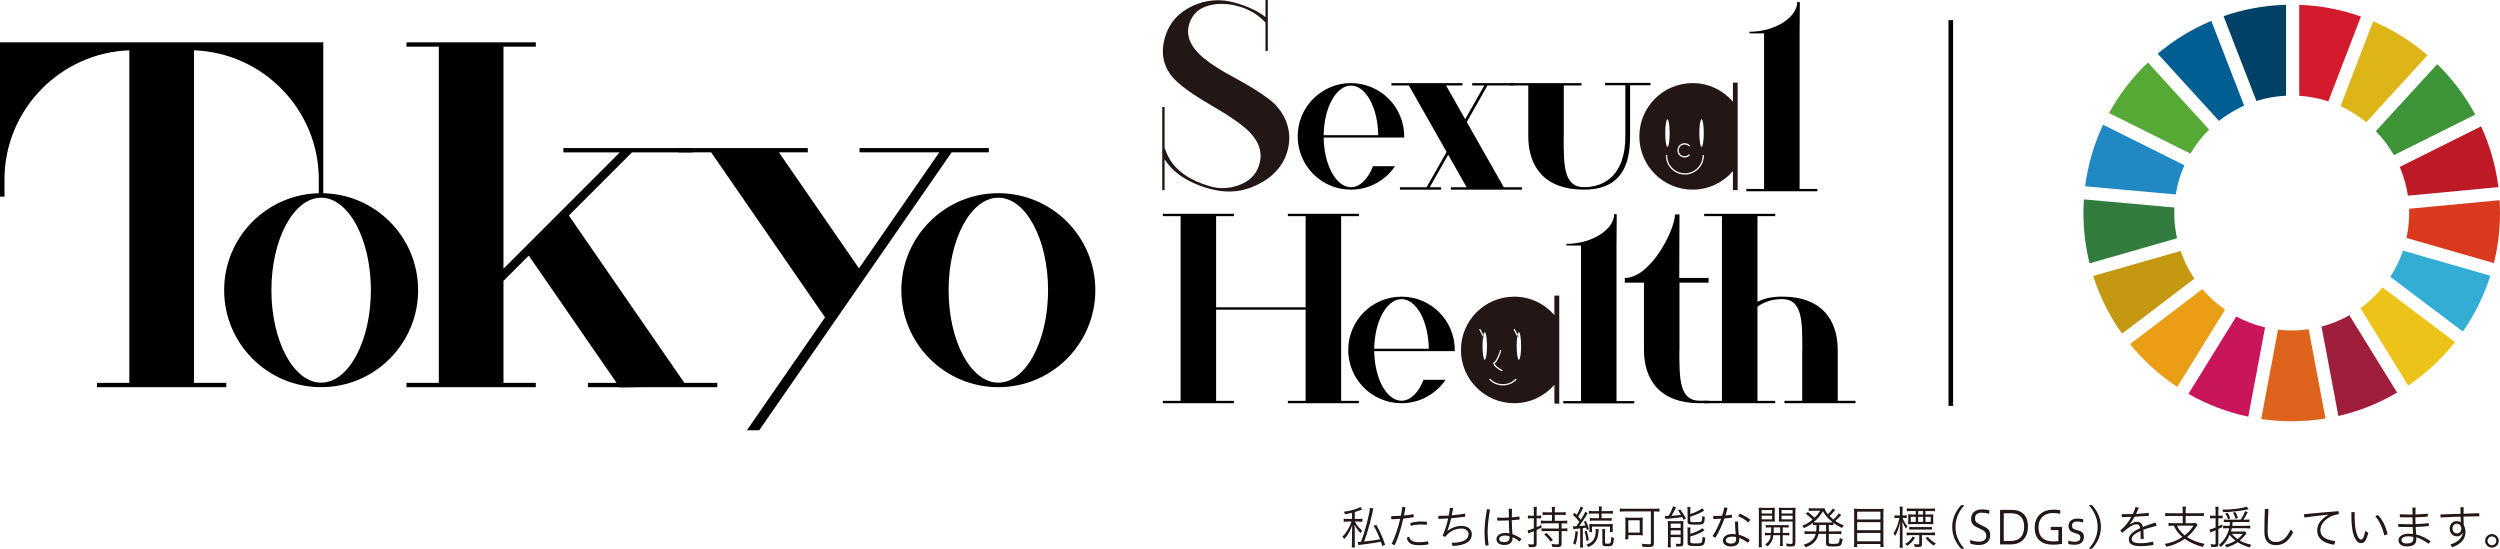 <?xml version="1.0" encoding="utf-8"?>
<!-- Generator: Adobe Illustrator 27.8.1, SVG Export Plug-In . SVG Version: 6.00 Build 0)  -->
<svg version="1.1" id="レイヤー_1" xmlns="http://www.w3.org/2000/svg" xmlns:xlink="http://www.w3.org/1999/xlink" x="0px"
	 y="0px" width="378.776px" height="83.142px" viewBox="0 0 378.776 83.142" style="enable-background:new 0 0 378.776 83.142;"
	 xml:space="preserve">
<style type="text/css">
	.st0{fill:#221714;}
	.st1{fill:none;stroke:#000000;stroke-width:0.701;stroke-miterlimit:10;}
	.st2{fill:#56A935;}
	.st3{fill:#DDB519;}
	.st4{fill:#BD1A26;}
	.st5{fill:#3D9538;}
	.st6{fill:#327C3D;}
	.st7{fill:#EDC219;}
	.st8{fill:#D93A1D;}
	.st9{fill:#E99E15;}
	.st10{fill:#2088C2;}
	.st11{fill:#9F1E3C;}
	.st12{fill:#34ADD4;}
	.st13{fill:#DE641D;}
	.st14{fill:#D41B2E;}
	.st15{fill:#C9155A;}
	.st16{fill:#004267;}
	.st17{fill:#C49911;}
	.st18{fill:#015E93;}
</style>
<g>
	<g>
		<path d="M278.435,60.725v-7.749h-0.001c-0.013-4.441-2.363-8.036-8.429-8.036c-1.562,0-2.779,0.292-3.731,0.784V32.75h2.691
			v-0.359h-2.691h-5.381h-2.691v0.359h2.691v27.982h-2.691v0.359h2.691h5.381h2.691v-0.359h-2.691V46.475
			c1.092-0.824,2.414-1.16,3.731-1.16c3.105,0,3.065,3.433,3.064,7.661h-0.015v7.749h-2.691v0.359h2.691h5.381h2.69v-0.359H278.435z
			"/>
		<path d="M244.917,60.761V37.199h0.002l0.034-4.726l-0.387-0.043c0,2.294-3.306,4.52-7.252,4.52h0.012v0.249h2.211v23.563h-2.691
			v0.359h2.691h5.381h2.691v-0.359H244.917z"/>
		<path d="M220.415,53.019c0-4.458-3.614-8.072-8.072-8.072c-4.458,0-8.072,3.614-8.072,8.072c0,4.458,3.614,8.072,8.072,8.072
			c2.781,0,5.228-1.41,6.678-3.552h-3.337c-0.752,1.922-1.968,3.177-3.341,3.177c-2.249,0-4.082-3.357-4.134-7.517h12.134v0h0.063
			C220.408,53.138,220.415,53.08,220.415,53.019z M212.344,45.322c2.249,0,4.082,3.357,4.134,7.518h-8.268
			C208.262,48.679,210.094,45.322,212.344,45.322z"/>
		<polygon points="197.815,32.391 195.124,32.391 195.124,32.75 197.815,32.75 197.815,46.562 184.254,46.562 184.254,32.75 
			186.944,32.75 186.944,32.391 184.254,32.391 178.873,32.391 176.182,32.391 176.182,32.75 178.873,32.75 178.873,60.732 
			176.182,60.732 176.182,61.091 178.873,61.091 184.254,61.091 186.944,61.091 186.944,60.732 184.254,60.732 184.254,46.921 
			197.815,46.921 197.815,60.732 195.124,60.732 195.124,61.091 197.815,61.091 203.196,61.091 205.886,61.091 205.886,60.732 
			203.196,60.732 203.196,32.75 205.886,32.75 205.886,32.391 203.196,32.391 		"/>
		<path d="M254.459,42.831h4.412v-0.718h-4.446l0.034-9.641l-0.682,0.026c0,2.294-3.659,9.614-7.605,9.614v0.718h2.906v10.224h0.001
			c0.013,4.441,2.363,8.036,8.429,8.036c0.025,0,1.338-0.003,1.363-0.003v-0.374c-0.024,0-1.339,0.003-1.363,0.003
			c-3.105,0-3.065-3.433-3.064-7.661h0.015V42.831z"/>
		<path class="st0" d="M236.227,44.875v-0.093h-0.721v2.953c-1.48-1.704-3.653-2.788-6.087-2.788c-4.458,0-8.072,3.614-8.072,8.072
			c0,4.458,3.614,8.072,8.072,8.072c2.434,0,4.607-1.084,6.087-2.788v2.824h0.021v0.036h0.718V44.875H236.227z M226.292,54.931
			c0.369-0.101,0.953-1.607,0.953-1.8c0-0.054,0.045-0.099,0.099-0.099c0.054,0,0.099,0.045,0.099,0.099
			c0,0.172-0.52,1.649-1.003,1.947c0.213,0.51,1.135,0.96,1.144,0.964c0.049,0.023,0.07,0.083,0.046,0.132
			c-0.017,0.035-0.053,0.056-0.089,0.056c-0.014,0-0.029-0.003-0.043-0.01c-0.045-0.022-1.109-0.541-1.276-1.169
			C226.208,54.999,226.239,54.946,226.292,54.931z M224.956,54.513c-0.185,0-0.335-0.936-0.335-2.092
			c0-0.549,0.035-1.045,0.09-1.418c-0.022-0.008-0.047-0.013-0.059-0.036l-0.514-0.986c-0.025-0.048-0.006-0.108,0.042-0.134
			c0.049-0.025,0.108-0.006,0.133,0.042l0.444,0.853c0.056-0.256,0.124-0.413,0.198-0.413c0.185,0,0.335,0.936,0.335,2.091
			C225.292,53.577,225.142,54.513,224.956,54.513z M229.742,57.557c-0.562,0.562-1.3,0.842-2.037,0.842
			c-0.738,0-1.476-0.281-2.037-0.842c-0.038-0.038-0.038-0.101,0-0.14c0.038-0.038,0.101-0.038,0.14,0
			c1.046,1.046,2.749,1.047,3.795,0c0.038-0.038,0.101-0.038,0.14,0C229.78,57.455,229.78,57.518,229.742,57.557z M230.126,54.513
			c-0.185,0-0.335-0.936-0.335-2.092c0-0.559,0.036-1.065,0.093-1.44c-0.007-0.007-0.018-0.005-0.023-0.014l-0.513-0.986
			c-0.025-0.049-0.006-0.108,0.042-0.134c0.049-0.025,0.108-0.006,0.133,0.042l0.415,0.798c0.054-0.226,0.118-0.358,0.188-0.358
			c0.185,0,0.335,0.936,0.335,2.091C230.461,53.577,230.311,54.513,230.126,54.513z"/>
		<path class="st0" d="M224.785,51.01c0.048-0.025,0.067-0.085,0.042-0.133l-0.069-0.133c-0.017,0.078-0.033,0.165-0.047,0.261
			c0.011,0.004,0.017,0.017,0.028,0.017C224.755,51.021,224.771,51.017,224.785,51.01z"/>
		<path class="st0" d="M229.994,51.01c0.048-0.025,0.067-0.085,0.042-0.133l-0.098-0.188c-0.02,0.084-0.038,0.185-0.055,0.294
			c0.019,0.019,0.038,0.039,0.065,0.039C229.964,51.021,229.979,51.017,229.994,51.01z"/>
	</g>
	<g>
		<path d="M48.656,57.978c-4.155,0-7.535-6.285-7.535-14.012s3.38-14.013,7.535-14.013s7.535,6.286,7.535,14.013
			S52.811,57.978,48.656,57.978z M48.656,29.271c-8.116,0-14.695,6.579-14.695,14.695s6.579,14.695,14.695,14.695
			c8.116,0,14.695-6.579,14.695-14.695S56.772,29.271,48.656,29.271z"/>
		<path d="M151.258,57.978c-4.155,0-7.535-6.285-7.535-14.012s3.38-14.013,7.535-14.013c4.155,0,7.535,6.286,7.535,14.013
			S155.413,57.978,151.258,57.978z M151.258,29.271c-8.116,0-14.695,6.579-14.695,14.695s6.579,14.695,14.695,14.695
			c8.116,0,14.695-6.579,14.695-14.695S159.374,29.271,151.258,29.271z"/>
		<path d="M29.389,6.413L29.389,6.413l-9.797,0v0H0v23.381h0.68v-2.612c0-10.547,8.451-19.194,18.913-19.558v50.385h-4.898v0.653
			h4.898h9.797h4.898v-0.653h-4.898V7.623c10.462,0.365,18.913,9.012,18.913,19.558v2.612h0.68V6.413H29.389z"/>
		<polygon points="108.676,58.008 103.687,58.008 86.188,32.654 95.754,23.087 104.953,23.087 104.953,22.434 85.36,22.434 
			85.36,23.087 93.906,23.087 76.282,40.711 76.282,7.066 81.18,7.066 81.18,6.413 76.282,6.413 66.486,6.413 61.588,6.413 
			61.588,7.066 66.486,7.066 66.486,58.008 61.588,58.008 61.588,58.661 66.486,58.661 76.282,58.661 81.18,58.661 81.18,58.008 
			76.282,58.008 76.282,42.559 80.113,38.728 93.42,58.008 89.083,58.008 89.083,58.661 93.871,58.661 93.907,58.713 97.802,58.661 
			108.676,58.661 		"/>
		<polygon points="149.821,22.429 130.228,22.429 130.228,23.082 142.313,23.082 130.145,40.658 118.014,23.082 122.391,23.082 
			122.391,22.429 102.798,22.429 102.798,23.082 107.748,23.082 125.004,48.084 113.159,65.192 115.03,65.192 144.184,23.082 
			149.821,23.082 		"/>
	</g>
	<g>
		<polygon points="227.843,28.376 222.23,18.482 225.368,12.95 229.291,12.95 229.291,12.592 223.049,12.592 223.049,12.95 
			224.89,12.95 221.99,18.06 219.091,12.95 221.578,12.95 221.578,12.592 210.816,12.592 210.816,12.95 213.461,12.95 
			219.175,23.022 216.138,28.376 212.107,28.376 212.107,28.735 218.349,28.735 218.349,28.376 216.616,28.376 219.415,23.443 
			222.213,28.376 219.82,28.376 219.82,28.735 230.582,28.735 230.582,28.376 		"/>
		<path class="st0" d="M193.485,16.132c-0.915-1.06-3.093-2.531-6.534-4.412c-2.669-1.42-4.527-2.71-5.575-3.868
			c-1.246-1.363-1.643-2.774-1.19-4.235c0.47-1.514,1.533-2.459,3.192-2.834c1.345-0.318,2.801-0.251,4.366,0.202
			c1.567,0.453,2.893,1.268,3.987,2.428v4.298h0.358V0h-0.358v2.593c-0.005-0.004-0.013-0.012-0.018-0.016
			c-1.078-0.873-2.582-1.589-4.513-2.147c-2.263-0.655-4.443-0.494-6.538,0.481c-2.095,0.976-3.466,2.509-4.114,4.598
			c-0.724,2.334-0.375,4.372,1.049,6.114c0.979,1.167,2.918,2.591,5.817,4.269c2.899,1.679,4.869,3.052,5.913,4.12
			c1.513,1.558,1.993,3.23,1.439,5.015c-0.453,1.461-1.508,2.482-3.165,3.063c-1.434,0.499-2.859,0.543-4.273,0.134
			c-3.041-0.88-5.119-2.323-6.235-4.328c-0.254-0.455-0.459-0.959-0.644-1.485v-6.198h-0.358v12.592h0.358v-4.668
			c0.57,0.882,1.267,1.642,2.106,2.264c1.24,0.92,2.748,1.637,4.524,2.151c2.318,0.671,4.483,0.619,6.494-0.155
			c2.379-0.903,4.591-2.617,5.422-5.295C195.877,20.263,194.968,17.889,193.485,16.132z"/>
		<path d="M204.682,12.592c-4.458,0-8.071,3.614-8.071,8.071c0,4.458,3.614,8.072,8.071,8.072c2.781,0,5.228-1.41,6.678-3.551
			h-3.337c-0.752,1.921-1.968,3.176-3.341,3.176c-2.249,0-4.082-3.356-4.134-7.517h8.268h3.866h0.063
			c0.001-0.06,0.009-0.119,0.009-0.179C212.753,16.205,209.139,12.592,204.682,12.592z M204.682,12.966
			c2.249,0,4.082,3.357,4.134,7.517h-8.268C200.6,16.323,202.432,12.966,204.682,12.966z"/>
		<path d="M250.061,12.914v-0.359h-6.888v0.359h3.085v7.749c0,5.847-3.164,7.696-6.278,7.696c-3.105,0-3.065-3.433-3.064-7.661
			h0.015V12.95h2.69v-0.359h-2.69h-5.381h-2.69v0.359h2.69v7.749h0.001c0.013,4.441,2.363,8.036,8.429,8.036
			c5.946,0,6.949-4.181,6.991-7.821h0.004v-0.249c0-0.001,0-0.002,0-0.002h0v-7.749H250.061z"/>
	</g>
	<path d="M272.658,28.623V5.062h0.001l0.034-4.726l-0.387-0.043c0,2.294-3.306,4.52-7.252,4.52h0.012v0.249h2.211v23.562h-2.69
		v0.359h2.69h5.381h2.69v-0.359H272.658z"/>
	<path class="st0" d="M262.555,12.52v2.883c-1.48-1.717-3.663-2.811-6.108-2.811c-4.458,0-8.071,3.614-8.071,8.071
		c0,4.458,3.614,8.072,8.071,8.072c2.445,0,4.628-1.094,6.108-2.811v2.883h0.718V12.52H262.555z M257.805,18.084
		c0.185,0,0.335,0.936,0.335,2.091s-0.15,2.091-0.335,2.091c-0.185,0-0.335-0.936-0.335-2.091S257.619,18.084,257.805,18.084z
		 M254.466,22.012c0.205-0.205,0.477-0.318,0.768-0.318c0.29,0,0.562,0.113,0.767,0.318c0.038,0.038,0.038,0.101,0,0.14
		s-0.101,0.038-0.14,0c-0.335-0.336-0.92-0.334-1.255,0c-0.346,0.346-0.346,0.91,0,1.256c0.335,0.334,0.92,0.336,1.255,0
		c0.038-0.038,0.101-0.038,0.14,0c0.038,0.038,0.038,0.101,0,0.14c-0.205,0.205-0.477,0.318-0.767,0.318
		c-0.29,0-0.562-0.113-0.768-0.318C254.042,23.124,254.042,22.435,254.466,22.012z M252.635,18.084c0.185,0,0.335,0.936,0.335,2.091
		s-0.15,2.091-0.335,2.091c-0.185,0-0.335-0.936-0.335-2.091S252.45,18.084,252.635,18.084z M255.279,26.449
		c-1.588,0-2.881-1.293-2.881-2.881c0-0.054,0.045-0.099,0.099-0.099c0.054,0,0.099,0.044,0.099,0.099
		c0,1.479,1.204,2.683,2.683,2.683s2.683-1.204,2.683-2.683c0-0.054,0.045-0.099,0.099-0.099c0.054,0,0.099,0.044,0.099,0.099
		C258.16,25.157,256.867,26.449,255.279,26.449z"/>
</g>
<line class="st1" x1="295.566" y1="61.498" x2="295.566" y2="3.052"/>
<g>
	<path class="st2" d="M331.875,23.272c0.785-1.334,1.737-2.556,2.829-3.639l-9.275-10.17c-2.333,2.229-4.324,4.815-5.889,7.664
		L331.875,23.272z"/>
	<path class="st3" d="M354.612,16.087c1.405,0.643,2.711,1.464,3.889,2.437l9.302-10.155c-2.45-2.113-5.228-3.856-8.243-5.143
		L354.612,16.087z"/>
	<path class="st4" d="M375.914,19.145l-12.327,6.146c0.588,1.373,1.007,2.833,1.234,4.355l13.714-1.295
		C378.129,25.105,377.231,22.009,375.914,19.145"/>
	<path class="st5" d="M362.701,23.509l12.326-6.145c-1.527-2.837-3.474-5.415-5.76-7.648l-9.302,10.154
		C361.025,20.958,361.947,22.18,362.701,23.509"/>
	<path class="st6" d="M329.425,32.269c0-0.277,0.009-0.556,0.021-0.83l-13.717-1.228c-0.043,0.679-0.069,1.365-0.069,2.058
		c0,2.631,0.327,5.186,0.933,7.63l13.249-3.801C329.57,34.865,329.425,33.584,329.425,32.269"/>
	<path class="st7" d="M360.975,43.543c-0.975,1.186-2.1,2.245-3.346,3.147l7.243,11.726c2.688-1.821,5.08-4.045,7.093-6.587
		L360.975,43.543z"/>
	<path class="st8" d="M365.012,32.269c0,1.298-0.139,2.565-0.407,3.784l13.246,3.806c0.604-2.433,0.926-4.975,0.926-7.59
		c0-0.65-0.021-1.295-0.062-1.937l-13.715,1.295C365.007,31.843,365.012,32.055,365.012,32.269"/>
	<path class="st9" d="M333.684,43.805l-10.963,8.333c2.039,2.511,4.454,4.699,7.16,6.486l7.241-11.714
		C335.845,46.029,334.689,44.983,333.684,43.805"/>
	<path class="st10" d="M329.647,29.46c0.246-1.549,0.695-3.031,1.314-4.418l-12.323-6.14c-1.362,2.898-2.295,6.034-2.72,9.327
		L329.647,29.46z"/>
	<path class="st11" d="M363.187,59.477l-7.232-11.711c-1.314,0.742-2.729,1.324-4.22,1.716l2.552,13.546
		C357.463,62.298,360.457,61.087,363.187,59.477"/>
	<path class="st12" d="M364.077,37.972c-0.48,1.409-1.128,2.738-1.926,3.964l10.999,8.296c1.786-2.568,3.197-5.412,4.162-8.457
		L364.077,37.972z"/>
	<path class="st13" d="M349.785,49.876c-0.837,0.121-1.694,0.187-2.567,0.187c-0.7,0-1.391-0.044-2.071-0.122l-2.551,13.546
		c1.51,0.221,3.053,0.338,4.622,0.338c1.742,0,3.451-0.143,5.116-0.415L349.785,49.876z"/>
	<path class="st14" d="M348.356,14.511c1.529,0.099,3.005,0.389,4.403,0.85l4.947-12.858c-2.943-1.039-6.083-1.655-9.35-1.769
		V14.511z"/>
	<path class="st15" d="M343.186,49.602c-1.542-0.36-3.007-0.92-4.367-1.652l-7.246,11.719c2.787,1.595,5.835,2.776,9.065,3.465
		L343.186,49.602z"/>
	<path class="st16" d="M341.871,15.298c1.429-0.452,2.935-0.727,4.495-0.799V0.724c-3.312,0.087-6.493,0.691-9.476,1.726
		L341.871,15.298z"/>
	<path class="st17" d="M332.477,42.222c-0.874-1.291-1.587-2.705-2.098-4.208l-13.238,3.8c1.002,3.157,2.488,6.099,4.373,8.741
		L332.477,42.222z"/>
	<path class="st18" d="M336.194,18.313c1.164-0.921,2.444-1.698,3.816-2.309l-4.978-12.842c-2.965,1.245-5.697,2.93-8.119,4.973
		L336.194,18.313z"/>
</g>
<g>
	<path class="st0" d="M204.852,77.694c-0.292,0.069-0.55,0.132-1.058,0.229c-0.049-0.146-0.098-0.243-0.195-0.39
		c0.939-0.104,2.108-0.438,2.498-0.717l0.3,0.362c-0.056,0.021-0.077,0.027-0.153,0.062l-0.271,0.104
		c-0.181,0.069-0.41,0.146-0.71,0.236v1.044h0.529c0.312,0,0.487-0.014,0.633-0.042v0.474c-0.153-0.021-0.376-0.035-0.64-0.035
		h-0.508c0.215,0.473,0.626,0.98,1.105,1.378c-0.118,0.139-0.174,0.229-0.243,0.382c-0.361-0.368-0.717-0.869-0.904-1.294
		c0.007,0.327,0.021,0.71,0.027,1.142v1.481c0,0.487,0.007,0.647,0.035,0.835h-0.501c0.035-0.236,0.042-0.452,0.049-0.835v-1.405
		c0-0.396,0.014-0.869,0.027-1.134c-0.271,0.842-0.661,1.523-1.218,2.115c-0.062-0.133-0.152-0.258-0.271-0.376
		c0.542-0.48,1.134-1.461,1.384-2.289h-0.542c-0.278,0-0.48,0.014-0.641,0.035v-0.474c0.16,0.028,0.32,0.042,0.647,0.042h0.619
		V77.694z M208.088,77.047c-0.027,0.077-0.035,0.111-0.062,0.216c-0.007,0.028-0.021,0.077-0.028,0.111
		c-0.048,0.223-0.097,0.452-0.152,0.683c-0.32,1.433-0.801,3.047-1.176,3.993c0.751-0.076,1.829-0.229,2.421-0.341
		c-0.216-0.612-0.626-1.482-0.967-2.039l0.39-0.166c0.557,0.967,0.974,1.92,1.343,3.033l-0.438,0.188
		c-0.091-0.326-0.125-0.438-0.202-0.653c-0.8,0.159-1.92,0.334-3.082,0.466c-0.174,0.021-0.251,0.035-0.327,0.056l-0.111-0.494
		c0.062,0.007,0.091,0.007,0.146,0.007c0.097,0,0.229-0.007,0.361-0.014c0.585-1.447,1.336-4.328,1.343-5.148L208.088,77.047z"/>
	<path class="st0" d="M212.464,76.803c0.028,0,0.049,0,0.077,0c0.132,0,0.257,0.014,0.396,0.062
		c-0.056,0.411-0.126,0.835-0.223,1.238c0.508-0.034,1.002-0.111,1.433-0.201c0.028,0.083,0.049,0.208,0.049,0.327
		c0,0.041,0,0.083-0.007,0.125c-0.466,0.083-1.022,0.153-1.572,0.209c-0.348,1.572-0.835,3.013-1.294,4.021
		c-0.167-0.042-0.327-0.091-0.474-0.181c0.48-0.961,0.96-2.331,1.302-3.8c-0.48,0.042-0.946,0.062-1.329,0.077
		c-0.028-0.084-0.042-0.188-0.042-0.285c0-0.07,0.007-0.14,0.021-0.195c0.425,0,0.939-0.021,1.447-0.062
		C212.339,77.701,212.401,77.249,212.464,76.803z M216.429,82.439c0,0.014,0,0.028,0,0.042c-0.466,0.091-0.925,0.125-1.439,0.125
		c-1.232,0-1.747-0.403-1.837-1.147c0.104-0.062,0.243-0.111,0.368-0.119c0.118,0.522,0.508,0.814,1.503,0.814
		c0.403,0,0.842-0.042,1.315-0.139C216.402,82.127,216.429,82.301,216.429,82.439z M215.198,79.009c0.396,0,0.779,0.021,0.981,0.041
		c0.014,0.056,0.021,0.119,0.021,0.188c0,0.097-0.014,0.201-0.034,0.285c-0.237-0.035-0.563-0.056-0.988-0.056
		s-1.022,0.083-1.427,0.201c-0.034-0.097-0.062-0.236-0.062-0.361c0-0.027,0-0.049,0-0.069
		C214.169,79.099,214.739,79.009,215.198,79.009z"/>
	<path class="st0" d="M219.923,82.238c1.97,0,2.574-0.605,2.574-1.315c0-0.39-0.319-0.842-1.064-0.842
		c-0.884,0-1.726,0.32-2.47,1.259c-0.146-0.014-0.285-0.083-0.383-0.181c0.383-0.884,0.647-1.719,0.842-2.609
		c-0.494,0.035-0.995,0.056-1.489,0.063c-0.007-0.07-0.014-0.153-0.014-0.237c0-0.083,0.007-0.16,0.014-0.223
		c0.091,0,0.182,0,0.271,0c0.432,0,0.863-0.014,1.309-0.034c0.069-0.383,0.118-0.787,0.16-1.184c0.034,0,0.069,0,0.111,0
		c0.125,0,0.243,0.015,0.375,0.042c-0.056,0.39-0.132,0.759-0.201,1.1c0.661-0.056,1.322-0.14,2.004-0.258
		c0.027,0.098,0.042,0.202,0.042,0.313c0,0.049-0.008,0.098-0.015,0.146c-0.717,0.104-1.419,0.181-2.122,0.236
		c-0.174,0.73-0.354,1.37-0.563,1.893l0.028,0.014c0.604-0.48,1.412-0.744,2.101-0.744c0.995,0,1.565,0.584,1.565,1.252
		c0,0.933-0.702,1.705-2.908,1.788L219.923,82.238z"/>
	<path class="st0" d="M225.371,77.151c0.132,0,0.257,0.021,0.382,0.069c-0.25,1.434-0.361,2.513-0.361,3.396
		c0,0.646,0.049,1.308,0.153,1.982c-0.098,0.042-0.229,0.062-0.355,0.062c-0.041,0-0.083,0-0.125-0.007
		c-0.111-0.675-0.146-1.363-0.146-2.038c0-0.947,0.111-2.019,0.376-3.466C225.322,77.151,225.343,77.151,225.371,77.151z
		 M228.606,78.843c-0.411,0.027-0.814,0.041-1.225,0.041c-0.174,0-0.355,0-0.536-0.007c-0.007-0.076-0.014-0.167-0.014-0.25
		c0-0.07,0-0.146,0.007-0.209c0.271,0.021,0.536,0.027,0.807,0.027c0.32,0,0.641-0.014,0.968-0.027c0-0.452-0.007-0.877-0.021-1.329
		c0.07-0.007,0.153-0.014,0.244-0.014c0.083,0,0.174,0.007,0.243,0.014c-0.014,0.432-0.021,0.863-0.021,1.294
		c0.376-0.027,0.758-0.069,1.141-0.132c0.021,0.083,0.035,0.202,0.035,0.327c0,0.042,0,0.09-0.007,0.132
		c-0.39,0.042-0.786,0.084-1.169,0.111c0,0.056,0,0.111,0,0.174c0,0.605,0.034,1.155,0.09,1.935
		c0.438,0.153,0.905,0.396,1.371,0.703c-0.069,0.152-0.16,0.285-0.306,0.417c-0.369-0.312-0.724-0.521-1.037-0.653
		c0.014,0.793-0.432,1.168-1.253,1.168c-0.813,0-1.196-0.348-1.196-0.891c0-0.452,0.452-0.925,1.301-0.925
		c0.223,0,0.418,0.007,0.661,0.056C228.64,80.226,228.606,79.517,228.606,78.843z M228.028,81.145c-0.64,0-0.884,0.265-0.884,0.536
		c0,0.285,0.216,0.459,0.752,0.459c0.543,0,0.821-0.236,0.821-0.675c0-0.049,0-0.126-0.021-0.229
		C228.46,81.166,228.258,81.145,228.028,81.145z"/>
	<path class="st0" d="M231.994,78.522c-0.174,0-0.39,0.014-0.501,0.027v-0.452c0.146,0.028,0.32,0.042,0.515,0.042h0.383v-0.654
		c0-0.306-0.014-0.487-0.049-0.688h0.516c-0.028,0.167-0.042,0.424-0.042,0.682v0.661h0.216c0.229,0,0.341-0.007,0.473-0.028v0.438
		c-0.118-0.021-0.285-0.027-0.466-0.027h-0.223v1.35c0.376-0.16,0.452-0.202,0.737-0.348v0.417
		c-0.285,0.146-0.417,0.202-0.737,0.349v2.115c0,0.39-0.153,0.486-0.752,0.486c-0.097,0-0.194-0.007-0.438-0.014
		c-0.007-0.153-0.034-0.278-0.09-0.432c0.271,0.035,0.438,0.049,0.605,0.049c0.194,0,0.25-0.042,0.25-0.194v-1.823
		c-0.09,0.035-0.368,0.153-0.563,0.223c-0.091,0.042-0.167,0.076-0.258,0.118l-0.125-0.459c0.229-0.035,0.48-0.118,0.946-0.307
		v-1.53H231.994z M234.367,78.008c-0.271,0-0.48,0.014-0.641,0.034v-0.459c0.133,0.028,0.376,0.042,0.641,0.042h0.772v-0.271
		c0-0.229-0.015-0.39-0.042-0.55h0.508c-0.028,0.16-0.042,0.32-0.042,0.55v0.271h1.009c0.265,0,0.508-0.014,0.647-0.042v0.459
		c-0.174-0.021-0.369-0.034-0.647-0.034h-1.009v0.897h1.197c0.299,0,0.557-0.015,0.695-0.042v0.466
		c-0.139-0.027-0.41-0.041-0.695-0.041h-0.16v0.786h0.201c0.286,0,0.501-0.014,0.668-0.042v0.466
		c-0.167-0.027-0.354-0.041-0.668-0.041H236.6v1.934c0,0.376-0.174,0.501-0.703,0.501c-0.201,0-0.417-0.014-0.702-0.034
		c-0.021-0.16-0.063-0.334-0.119-0.459c0.3,0.055,0.536,0.083,0.794,0.083c0.236,0,0.306-0.042,0.306-0.194v-1.83h-1.935
		c-0.312,0-0.486,0.014-0.688,0.041v-0.466c0.167,0.028,0.39,0.042,0.696,0.042h1.927v-0.786h-2.024
		c-0.278,0-0.563,0.014-0.696,0.034v-0.459c0.14,0.027,0.396,0.042,0.696,0.042h0.988v-0.897H234.367z M234.311,80.749
		c0.383,0.354,0.598,0.584,0.967,1.044l-0.354,0.278c-0.32-0.467-0.578-0.752-0.961-1.086L234.311,80.749z"/>
	<path class="st0" d="M238.311,79.726c0.104,0.014,0.16,0.021,0.229,0.021c0.035,0,0.216-0.007,0.285-0.007
		c0.237-0.327,0.251-0.348,0.467-0.661c-0.258-0.348-0.599-0.73-0.975-1.079l0.229-0.319c0.182,0.181,0.229,0.236,0.327,0.334
		c0.285-0.46,0.536-0.988,0.599-1.28l0.417,0.188c-0.034,0.049-0.069,0.111-0.125,0.223c-0.236,0.474-0.41,0.772-0.646,1.127
		c0.201,0.23,0.243,0.271,0.396,0.467c0.424-0.668,0.598-0.988,0.653-1.211l0.39,0.229c-0.041,0.056-0.062,0.091-0.076,0.104
		c-0.014,0.021-0.118,0.202-0.271,0.452c-0.306,0.501-0.717,1.1-0.953,1.398c0.543-0.042,0.744-0.062,0.96-0.097
		c-0.076-0.209-0.118-0.313-0.243-0.557l0.292-0.133c0.202,0.396,0.348,0.766,0.474,1.231l-0.32,0.146
		c-0.042-0.181-0.056-0.223-0.091-0.354c-0.16,0.027-0.334,0.048-0.515,0.069v2.269c0,0.299,0.014,0.5,0.042,0.675h-0.48
		c0.028-0.167,0.042-0.404,0.042-0.675v-2.22c-0.265,0.027-0.452,0.041-0.592,0.056c-0.264,0.021-0.341,0.027-0.445,0.049
		L238.311,79.726z M239.07,80.547c-0.07,0.87-0.188,1.469-0.369,1.97l-0.369-0.188c0.216-0.543,0.3-0.967,0.362-1.857L239.07,80.547
		z M240.406,80.422c0.139,0.459,0.229,0.87,0.319,1.412l-0.354,0.126c-0.062-0.563-0.146-0.968-0.292-1.427L240.406,80.422z
		 M242.221,80.164c-0.014,0.111-0.021,0.133-0.034,0.425c-0.077,1.189-0.529,1.872-1.531,2.296
		c-0.062-0.132-0.167-0.264-0.299-0.361c0.57-0.202,0.877-0.425,1.106-0.793c0.194-0.32,0.312-0.779,0.312-1.26
		c0-0.111-0.007-0.188-0.027-0.307H242.221z M241.415,77.805c-0.3,0-0.529,0.014-0.689,0.042v-0.445
		c0.153,0.027,0.404,0.041,0.696,0.041h0.842v-0.152c0-0.251-0.014-0.404-0.042-0.557h0.48c-0.028,0.139-0.042,0.341-0.042,0.57
		v0.139h1.023c0.271,0,0.542-0.014,0.688-0.041v0.445c-0.14-0.028-0.396-0.042-0.682-0.042h-1.03v0.71h0.849
		c0.307,0,0.494-0.014,0.676-0.035v0.438c-0.16-0.028-0.369-0.042-0.676-0.042h-1.962c-0.32,0-0.494,0.014-0.675,0.042V78.48
		c0.174,0.021,0.369,0.035,0.675,0.035h0.717v-0.71H241.415z M240.789,80.617c0.021-0.146,0.027-0.271,0.027-0.432v-0.341
		c0-0.237-0.007-0.349-0.027-0.452c0.111,0.014,0.285,0.021,0.646,0.021h2.206c0.32,0,0.577-0.014,0.717-0.035
		c-0.015,0.104-0.021,0.292-0.021,0.445v0.39c0,0.182,0.007,0.334,0.021,0.404h-0.432v-0.836h-2.721v0.836H240.789z M243.217,80.164
		c-0.027,0.153-0.042,0.327-0.042,0.571v1.475c0,0.14,0.063,0.167,0.383,0.167c0.307,0,0.396-0.027,0.452-0.139
		c0.063-0.119,0.104-0.432,0.126-0.905c0.139,0.098,0.264,0.153,0.403,0.175c-0.049,0.557-0.098,0.8-0.195,0.974
		c-0.125,0.229-0.278,0.285-0.786,0.285c-0.653,0-0.786-0.076-0.786-0.452v-1.579c0-0.258-0.014-0.425-0.042-0.571H243.217z"/>
	<path class="st0" d="M246.133,77.485c-0.265,0-0.55,0.015-0.717,0.042V77.04c0.167,0.028,0.41,0.042,0.717,0.042h4.571
		c0.292,0,0.535-0.014,0.717-0.042v0.487c-0.146-0.021-0.453-0.042-0.703-0.042h-0.14v4.843c0,0.445-0.152,0.55-0.82,0.55
		c-0.229,0-0.543-0.014-0.905-0.034c-0.007-0.133-0.056-0.327-0.104-0.467c0.39,0.056,0.786,0.084,1.071,0.084
		c0.25,0,0.306-0.035,0.306-0.188v-4.787H246.133z M248.874,80.602c0,0.223,0.007,0.376,0.027,0.501
		c-0.125-0.014-0.271-0.014-0.57-0.021h-1.621v0.626h-0.487c0.021-0.139,0.042-0.383,0.042-0.55v-2.149
		c0-0.251-0.014-0.46-0.035-0.599c0.167,0.021,0.355,0.027,0.641,0.027h1.398c0.278,0,0.466-0.007,0.64-0.027
		c-0.027,0.146-0.034,0.299-0.034,0.57V80.602z M246.71,80.693h1.726v-1.865h-1.726V80.693z"/>
	<path class="st0" d="M252.255,78.168c0.104,0,0.258,0.007,0.299,0.007c0.035,0,0.035,0,0.237-0.007
		c0.312-0.487,0.619-1.148,0.682-1.455l0.473,0.14c-0.056,0.091-0.104,0.194-0.132,0.265c-0.153,0.312-0.403,0.765-0.57,1.029
		c0.563-0.035,1.036-0.083,1.434-0.139c-0.167-0.293-0.237-0.396-0.432-0.661l0.32-0.174c0.299,0.396,0.584,0.842,0.883,1.377
		l-0.368,0.216c-0.091-0.194-0.111-0.243-0.16-0.334l-0.049-0.083c-0.361,0.069-1.565,0.201-2.15,0.236
		c-0.021,0-0.027,0-0.194,0.014c-0.104,0.007-0.118,0.015-0.209,0.028L252.255,78.168z M252.714,79.566
		c0-0.216-0.007-0.467-0.027-0.627c0.153,0.021,0.299,0.028,0.543,0.028h1.196c0.307,0,0.48-0.007,0.633-0.028
		c-0.014,0.133-0.021,0.334-0.021,0.453v2.908c0,0.438-0.111,0.501-0.842,0.501c-0.049,0-0.118,0-0.216,0
		c0-0.098-0.056-0.334-0.098-0.432c0.16,0.028,0.327,0.035,0.536,0.035c0.174,0,0.216-0.028,0.216-0.146v-0.877h-1.51v0.849
		c0,0.32,0.007,0.516,0.034,0.696h-0.479c0.021-0.153,0.034-0.396,0.034-0.682V79.566z M253.125,79.99h1.51v-0.654h-1.51V79.99z
		 M253.125,81.02h1.51v-0.668h-1.51V81.02z M256.095,77.875c0.612-0.16,1.461-0.57,1.81-0.869l0.299,0.368
		c-0.056,0.028-0.076,0.035-0.111,0.056c-0.035,0.014-0.056,0.028-0.271,0.146c-0.487,0.271-1.093,0.515-1.726,0.703v0.611
		c0,0.195,0.076,0.216,0.717,0.216c0.619,0,0.835-0.021,0.926-0.076c0.111-0.069,0.146-0.251,0.174-0.855
		c0.111,0.069,0.264,0.139,0.403,0.167c-0.056,0.577-0.111,0.835-0.229,0.974c-0.111,0.14-0.383,0.174-1.267,0.174
		c-0.967,0-1.134-0.069-1.134-0.459v-1.614c0-0.258-0.015-0.432-0.042-0.592h0.494c-0.028,0.14-0.042,0.3-0.042,0.592V77.875z
		 M256.102,80.874c0.612-0.139,1.461-0.528,1.837-0.849l0.313,0.348c-0.891,0.501-1.378,0.703-2.15,0.904v0.814
		c0,0.132,0.049,0.181,0.223,0.209c0.14,0.027,0.313,0.034,0.654,0.034c0.536,0,0.751-0.041,0.835-0.146
		c0.076-0.098,0.125-0.39,0.153-0.877c0.083,0.049,0.278,0.139,0.41,0.174c-0.062,0.641-0.132,0.912-0.299,1.064
		c-0.146,0.146-0.376,0.182-1.135,0.182c-0.653,0-0.855-0.021-1.043-0.098c-0.16-0.07-0.216-0.174-0.216-0.404v-1.697
		c0-0.348-0.007-0.48-0.035-0.612h0.487c-0.028,0.14-0.035,0.258-0.035,0.592V80.874z"/>
	<path class="st0" d="M261.251,76.88c0.167,0.015,0.307,0.035,0.48,0.111c-0.084,0.369-0.181,0.745-0.313,1.106
		c0.341-0.027,0.654-0.062,0.975-0.111c0.021,0.091,0.027,0.182,0.027,0.271c0,0.056-0.007,0.111-0.014,0.174
		c-0.369,0.049-0.744,0.091-1.134,0.125c-0.39,1.072-0.87,2.088-1.371,2.923c-0.153-0.062-0.307-0.153-0.425-0.271
		c0.48-0.71,0.933-1.635,1.295-2.623c-0.397,0.021-0.787,0.042-1.169,0.056c-0.021-0.111-0.035-0.229-0.035-0.334
		c0-0.049,0-0.098,0.007-0.139c0.111,0,0.223,0,0.327,0c0.334,0,0.675-0.008,1.016-0.021
		C261.05,77.736,261.161,77.298,261.251,76.88z M265.105,81.793c-0.041,0.146-0.146,0.319-0.292,0.438
		c-0.445-0.348-0.925-0.598-1.308-0.737c0.007,0.118,0.014,0.195,0.014,0.265c0,0.717-0.521,1.037-1.273,1.037
		c-0.737,0-1.211-0.355-1.211-0.912c0-0.501,0.536-0.98,1.371-0.98c0.181,0,0.376,0.014,0.577,0.049
		c-0.062-0.536-0.104-1.177-0.111-1.928c0.084-0.007,0.16-0.014,0.244-0.014c0.076,0,0.152,0.007,0.223,0.014
		c0,0.786,0.034,1.447,0.104,1.997C264.034,81.166,264.604,81.437,265.105,81.793z M262.448,81.305c-0.71,0-0.968,0.313-0.968,0.577
		c0,0.293,0.313,0.48,0.752,0.48c0.577,0,0.813-0.236,0.813-0.71c0-0.083-0.007-0.174-0.021-0.285
		C262.9,81.34,262.649,81.305,262.448,81.305z M265.182,78.731c-0.069,0.146-0.181,0.312-0.3,0.417
		c-0.452-0.403-1.043-0.772-1.53-0.939c0.049-0.125,0.153-0.292,0.229-0.383C264.118,78.028,264.675,78.342,265.182,78.731z"/>
	<path class="st0" d="M266.908,82.147c0,0.362,0.014,0.619,0.042,0.766h-0.501c0.027-0.174,0.041-0.396,0.041-0.766v-4.474
		c0-0.349-0.007-0.571-0.027-0.752c0.153,0.021,0.368,0.028,0.71,0.028h1.036c0.341,0,0.536-0.007,0.696-0.028
		c-0.015,0.146-0.021,0.396-0.021,0.647v0.835c0,0.299,0.007,0.494,0.021,0.633c-0.16-0.014-0.396-0.021-0.689-0.021h-1.308V82.147z
		 M266.908,77.805h1.586v-0.521h-1.586V77.805z M266.908,78.682h1.586v-0.55h-1.586V78.682z M268.181,79.907
		c-0.258,0-0.536,0.014-0.647,0.027v-0.403c0.167,0.027,0.327,0.035,0.647,0.035h2.164c0.319,0,0.479-0.008,0.653-0.035v0.403
		c-0.111-0.014-0.39-0.027-0.646-0.027h-0.251v0.842h0.341c0.278,0,0.529-0.014,0.654-0.035v0.411
		c-0.146-0.021-0.361-0.035-0.654-0.035h-0.341v1.051c0,0.306,0.014,0.48,0.035,0.584h-0.467c0.028-0.132,0.042-0.299,0.042-0.584
		V81.09h-1.029c-0.077,0.737-0.334,1.225-0.897,1.69c-0.084-0.104-0.209-0.208-0.342-0.285c0.543-0.383,0.766-0.751,0.856-1.405
		h-0.244c-0.306,0-0.501,0.007-0.653,0.035v-0.411c0.125,0.021,0.375,0.035,0.653,0.035h0.271c0.021-0.334,0.021-0.369,0.028-0.842
		H268.181z M268.745,79.983v0.077c0,0.188-0.014,0.515-0.028,0.688h0.995v-0.842h-0.967V79.983z M272.015,82.238
		c0,0.438-0.146,0.563-0.661,0.563c-0.104,0-0.48-0.015-0.647-0.028c-0.021-0.16-0.062-0.285-0.125-0.438
		c0.265,0.049,0.57,0.077,0.744,0.077c0.223,0,0.271-0.035,0.271-0.195v-3.2h-1.392c-0.25,0-0.536,0.007-0.688,0.021
		c0.014-0.174,0.021-0.312,0.021-0.633v-0.835c0-0.32-0.007-0.445-0.021-0.647c0.152,0.021,0.348,0.028,0.688,0.028h1.127
		c0.349,0,0.557-0.007,0.717-0.028c-0.027,0.202-0.034,0.48-0.034,0.744V82.238z M269.927,77.805h1.67v-0.521h-1.67V77.805z
		 M269.927,78.682h1.67v-0.55h-1.67V78.682z"/>
	<path class="st0" d="M275.167,80.512c0.034-0.265,0.049-0.501,0.049-0.981c-0.008,0-0.008,0-0.008,0
		c-0.194,0-0.368,0.007-0.549,0.027v-0.334c-0.438,0.334-0.772,0.536-1.329,0.787c-0.077-0.146-0.167-0.265-0.271-0.355
		c0.605-0.236,1.106-0.535,1.559-0.932c-0.362-0.376-0.661-0.634-1.03-0.884l0.32-0.265c0.354,0.265,0.73,0.592,1.009,0.869
		c0.425-0.41,0.543-0.563,0.856-1.057h-1.288c-0.152,0-0.257,0.007-0.445,0.034v-0.438c0.111,0.021,0.3,0.035,0.494,0.035h1.295
		c0.306,0,0.493-0.007,0.604-0.028c0.021,0.223,0.223,0.578,0.522,0.926c0.265-0.243,0.633-0.696,0.717-0.87l0.375,0.244
		c-0.056,0.056-0.076,0.083-0.146,0.16c-0.223,0.271-0.452,0.515-0.703,0.737c0.167,0.167,0.376,0.354,0.585,0.521
		c0.327-0.292,0.661-0.682,0.813-0.939l0.369,0.251c-0.042,0.049-0.069,0.076-0.076,0.09l-0.244,0.265
		c-0.201,0.216-0.383,0.39-0.57,0.557c0.432,0.3,0.751,0.467,1.28,0.675c-0.104,0.111-0.181,0.223-0.265,0.39
		c-0.55-0.257-0.862-0.445-1.301-0.765v0.326c-0.167-0.021-0.348-0.027-0.585-0.027h-0.118v0.981h1.218
		c0.299,0,0.521-0.015,0.682-0.042v0.466c-0.152-0.027-0.39-0.042-0.682-0.042h-1.218v1.288c0,0.111,0.028,0.146,0.133,0.181
		c0.083,0.027,0.299,0.042,0.542,0.042c0.522,0,0.717-0.035,0.808-0.14c0.083-0.098,0.139-0.348,0.174-0.766
		c0.167,0.104,0.313,0.167,0.445,0.188c-0.084,0.508-0.174,0.765-0.299,0.904c-0.146,0.16-0.445,0.216-1.184,0.216
		c-0.849,0-1.043-0.098-1.043-0.508v-1.406h-1.135c-0.188,0.968-0.807,1.615-1.948,2.032c-0.083-0.146-0.181-0.265-0.32-0.39
		c1.058-0.307,1.678-0.863,1.837-1.643h-1.009c-0.278,0-0.515,0.015-0.675,0.042V80.47c0.174,0.027,0.376,0.042,0.675,0.042H275.167
		z M277.184,79.162c0.229,0,0.334-0.007,0.494-0.021c-0.703-0.557-1.176-1.1-1.482-1.69c-0.41,0.702-0.772,1.12-1.434,1.69
		c0.153,0.014,0.271,0.021,0.501,0.021H277.184z M275.639,79.531c-0.007,0.563-0.014,0.682-0.049,0.981h1.072v-0.981H275.639z"/>
	<path class="st0" d="M284.684,77.109c0.313,0,0.529-0.007,0.703-0.034c-0.021,0.167-0.035,0.396-0.035,0.626v4.453
		c0,0.307,0.014,0.563,0.042,0.724H284.9v-0.452h-3.521v0.452h-0.494c0.027-0.188,0.042-0.39,0.042-0.702V77.75
		c0-0.307-0.015-0.487-0.035-0.675c0.195,0.021,0.403,0.034,0.724,0.034H284.684z M284.9,78.703v-1.176h-3.521v1.176H284.9z
		 M281.38,80.331h3.521v-1.218h-3.521V80.331z M281.38,82.008h3.521v-1.266h-3.521V82.008z"/>
	<path class="st0" d="M287.85,77.458c0-0.39-0.008-0.571-0.035-0.703h0.473c-0.021,0.146-0.034,0.383-0.034,0.696v0.646h0.194
		c0.202,0,0.32-0.007,0.438-0.027v0.417c-0.125-0.014-0.257-0.021-0.432-0.021h-0.188c0.14,0.424,0.438,0.96,0.737,1.287
		c-0.104,0.125-0.16,0.209-0.229,0.348c-0.243-0.39-0.396-0.682-0.543-1.092c0.021,0.765,0.021,0.771,0.021,1.099v2.081
		c0,0.341,0.014,0.654,0.042,0.793h-0.487c0.027-0.181,0.042-0.403,0.042-0.793v-1.906c0.014-0.516,0.021-0.696,0.062-1.225
		c-0.195,0.918-0.445,1.6-0.779,2.143c-0.077-0.16-0.167-0.307-0.258-0.396c0.376-0.515,0.717-1.378,0.911-2.338h-0.278
		c-0.223,0-0.361,0.007-0.473,0.027V78.07c0.091,0.021,0.271,0.027,0.473,0.027h0.342V77.458z M290.139,81.459
		c-0.327,0.542-0.696,0.932-1.162,1.238c-0.104-0.118-0.181-0.181-0.334-0.278c0.487-0.258,0.877-0.647,1.134-1.127L290.139,81.459z
		 M291.197,82.419c0,0.361-0.118,0.452-0.605,0.452c-0.118,0-0.292-0.007-0.522-0.027c0-0.119-0.027-0.286-0.076-0.425
		c0.265,0.056,0.403,0.069,0.563,0.069c0.188,0,0.229-0.027,0.229-0.139v-1.273h-1.245c-0.271,0-0.536,0.014-0.668,0.034v-0.445
		c0.16,0.028,0.403,0.042,0.661,0.042h2.999c0.236,0,0.501-0.014,0.646-0.035v0.438c-0.132-0.021-0.368-0.034-0.64-0.034h-1.343
		V82.419z M291.725,77.959h0.578c0.223,0,0.479-0.014,0.626-0.035c-0.021,0.118-0.028,0.244-0.028,0.48v0.486
		c0,0.258,0.007,0.404,0.028,0.543c-0.16-0.021-0.355-0.027-0.626-0.027h-2.568c-0.278,0-0.486,0.007-0.64,0.027
		c0.021-0.139,0.027-0.312,0.027-0.508v-0.508c0-0.209-0.007-0.383-0.027-0.494c0.125,0.021,0.361,0.035,0.619,0.035h0.543v-0.529
		h-0.647c-0.327,0-0.557,0.014-0.71,0.042v-0.452c0.16,0.027,0.404,0.042,0.703,0.042h2.839c0.32,0,0.563-0.015,0.717-0.042v0.452
		c-0.146-0.028-0.41-0.042-0.696-0.042h-0.737V77.959z M289.276,79.816c0.174,0.028,0.376,0.042,0.661,0.042h2.115
		c0.285,0,0.459-0.007,0.654-0.035v0.438c-0.146-0.027-0.313-0.035-0.634-0.035h-2.149c-0.313,0-0.501,0.015-0.647,0.035V79.816z
		 M289.492,78.3v0.772h0.766V78.3H289.492z M290.619,77.429v0.529h0.745v-0.529H290.619z M290.619,79.072h0.745V78.3h-0.745V79.072z
		 M291.725,79.072h0.801V78.3h-0.801V79.072z M292.094,81.326c0.265,0.383,0.695,0.738,1.211,1.009
		c-0.098,0.07-0.216,0.202-0.3,0.327c-0.479-0.278-0.911-0.675-1.245-1.154L292.094,81.326z"/>
	<path class="st0" d="M297.132,83.142c-0.717-0.801-1.35-1.857-1.35-3.305c0-1.44,0.633-2.506,1.35-3.306h0.494
		c-0.717,0.8-1.35,1.865-1.35,3.306c0,1.447,0.633,2.504,1.35,3.305H297.132z"/>
	<path class="st0" d="M298.502,81.8c0.355,0.16,0.905,0.271,1.329,0.271c0.884,0,1.106-0.46,1.106-0.87
		c0-0.529-0.229-0.772-0.891-1.071l-0.369-0.167c-0.82-0.369-1.036-0.759-1.036-1.378c0-0.855,0.626-1.412,1.697-1.412
		c0.341,0,0.779,0.056,1.058,0.139v0.543c-0.375-0.118-0.786-0.181-1.189-0.181c-0.661,0-0.975,0.361-0.975,0.842
		c0,0.479,0.175,0.682,0.745,0.953l0.383,0.181c0.855,0.403,1.176,0.682,1.176,1.427c0,0.925-0.675,1.496-1.67,1.496
		c-0.619,0-1.086-0.104-1.364-0.237V81.8z"/>
	<path class="st0" d="M304.792,77.249c1.559,0,2.463,0.87,2.463,2.525c0,1.601-0.925,2.707-2.588,2.707h-1.636v-5.232H304.792z
		 M304.576,81.967c1.413,0,2.102-0.786,2.102-2.186c0-1.439-0.828-2.018-1.962-2.018h-1.128v4.203H304.576z"/>
	<path class="st0" d="M312.418,82.405c-0.543,0.097-1.009,0.118-1.392,0.118c-1.607,0-2.748-0.752-2.748-2.574
		c0-1.886,1.343-2.735,2.824-2.735c0.342,0,0.71,0.028,1.051,0.098v0.529c-0.354-0.077-0.786-0.111-1.154-0.111
		c-1.336,0-2.144,0.876-2.144,2.143c0,1.614,0.96,2.157,2.262,2.157c0.236,0,0.494-0.021,0.751-0.049v-1.67h-1.155v-0.487h1.705
		V82.405z"/>
	<path class="st0" d="M313.371,81.911c0.327,0.111,0.661,0.174,0.946,0.174c0.605,0,0.877-0.251,0.877-0.619
		c0-0.265-0.091-0.474-0.397-0.571l-0.604-0.194c-0.543-0.174-0.787-0.501-0.787-0.995c0-0.724,0.509-1.134,1.344-1.134
		c0.334,0,0.57,0.027,0.876,0.097v0.494c-0.348-0.111-0.668-0.146-0.974-0.146c-0.467,0-0.717,0.265-0.717,0.577
		c0,0.32,0.104,0.515,0.376,0.599l0.717,0.223c0.508,0.16,0.709,0.445,0.709,0.946c0,0.724-0.508,1.176-1.412,1.176
		c-0.369,0-0.654-0.035-0.953-0.118V81.911z"/>
	<path class="st0" d="M316.467,83.142c0.717-0.801,1.35-1.857,1.35-3.305c0-1.44-0.633-2.506-1.35-3.306h0.494
		c0.717,0.8,1.35,1.865,1.35,3.306c0,1.447-0.633,2.504-1.35,3.305H316.467z"/>
	<path class="st0" d="M322.687,79.44c0.368-0.223,0.779-0.382,1.085-0.382c0.487,0,0.786,0.271,0.905,0.771
		c0.604-0.229,1.259-0.466,1.906-0.66c0.076,0.125,0.139,0.326,0.16,0.5c-0.557,0.133-1.378,0.355-1.997,0.592
		c0.034,0.459,0.049,0.849,0.056,1.378c-0.077,0.014-0.16,0.021-0.244,0.021c-0.076,0-0.152-0.007-0.223-0.021
		c0-0.501-0.007-0.849-0.021-1.197c-0.926,0.425-1.336,0.808-1.336,1.197c0,0.445,0.334,0.661,1.35,0.661
		c0.543,0,1.225-0.07,1.879-0.244c0.042,0.126,0.062,0.307,0.062,0.453c0,0.021,0,0.034,0,0.055
		c-0.654,0.111-1.287,0.182-1.948,0.182c-1.28,0-1.781-0.369-1.781-1.023c0-0.584,0.438-1.141,1.712-1.697
		c-0.084-0.48-0.236-0.578-0.57-0.578c-0.452,0-1.051,0.307-2.15,1.267c-0.111-0.083-0.216-0.216-0.278-0.354
		c0.73-0.605,1.253-1.28,1.67-2.053c-0.48,0.021-0.953,0.035-1.44,0.042c-0.014-0.077-0.021-0.16-0.021-0.244
		c0-0.069,0.007-0.146,0.021-0.216c0.195,0.008,0.396,0.008,0.592,0.008c0.354,0,0.71-0.008,1.064-0.021
		c0.146-0.312,0.292-0.668,0.417-1.051c0.153,0.008,0.349,0.049,0.487,0.119c-0.132,0.312-0.285,0.646-0.403,0.918
		c0.626-0.035,1.28-0.091,1.906-0.16c0.014,0.076,0.021,0.16,0.021,0.236c0,0.07-0.008,0.14-0.015,0.209
		c-0.709,0.056-1.419,0.104-2.129,0.133c-0.223,0.417-0.494,0.793-0.759,1.141L322.687,79.44z"/>
	<path class="st0" d="M330.702,77.346c0-0.271-0.014-0.432-0.049-0.592h0.536c-0.027,0.146-0.042,0.313-0.042,0.592v0.417h2.039
		c0.265,0,0.55-0.014,0.717-0.049v0.494c-0.153-0.027-0.438-0.041-0.717-0.041h-2.039v1.099h0.926c0.292,0,0.473-0.014,0.599-0.034
		l0.292,0.292c-0.069,0.076-0.153,0.194-0.243,0.341c-0.327,0.521-0.821,1.064-1.357,1.503c0.73,0.487,1.607,0.821,2.658,1.037
		c-0.111,0.146-0.188,0.278-0.251,0.459c-1.071-0.265-1.982-0.668-2.762-1.231c-0.793,0.57-1.754,0.988-2.776,1.203
		c-0.069-0.167-0.146-0.299-0.251-0.431c0.988-0.167,1.928-0.529,2.68-1.044c-0.612-0.521-1.01-1.044-1.295-1.712h-0.09
		c-0.334,0-0.536,0.014-0.724,0.042v-0.467c0.146,0.028,0.396,0.042,0.73,0.042h1.419v-1.099h-1.927
		c-0.278,0-0.563,0.014-0.717,0.041v-0.494c0.167,0.028,0.452,0.049,0.717,0.049h1.927V77.346z M329.833,79.649
		c0.243,0.563,0.619,1.022,1.176,1.461c0.591-0.466,0.98-0.897,1.322-1.461H329.833z"/>
	<path class="st0" d="M335.683,77.485c0-0.312-0.014-0.521-0.041-0.695h0.501c-0.028,0.16-0.042,0.383-0.042,0.688v0.661h0.216
		c0.167,0,0.299-0.007,0.431-0.028v0.438c-0.125-0.021-0.257-0.027-0.431-0.027h-0.216v1.218c0.209-0.091,0.312-0.146,0.584-0.293
		l0.021,0.404c-0.258,0.139-0.355,0.188-0.605,0.306v2.262c0,0.376-0.133,0.459-0.703,0.459c-0.146,0-0.216,0-0.396-0.014
		c0-0.132-0.035-0.292-0.083-0.418c0.215,0.028,0.431,0.049,0.584,0.049c0.14,0,0.181-0.027,0.181-0.132v-2.018
		c-0.201,0.083-0.341,0.139-0.508,0.208c-0.098,0.035-0.201,0.077-0.292,0.126l-0.125-0.453c0.243-0.041,0.375-0.083,0.925-0.306
		v-1.398h-0.39c-0.152,0-0.319,0.007-0.452,0.027v-0.445c0.125,0.021,0.271,0.035,0.459,0.035h0.383V77.485z M337.569,79.086
		c-0.229,0-0.501,0.007-0.64,0.027v-0.41c0.152,0.028,0.341,0.035,0.612,0.035h1.934c0.3-0.425,0.557-0.926,0.668-1.287l0.411,0.139
		c-0.334,0.654-0.418,0.793-0.668,1.148h0.327c0.285,0,0.452-0.014,0.598-0.042v0.417c-0.152-0.021-0.39-0.027-0.64-0.027h-1.899
		c-0.014,0.223-0.042,0.432-0.062,0.584h1.982c0.355,0,0.605-0.014,0.745-0.041v0.445c-0.182-0.028-0.48-0.042-0.745-0.042h-2.045
		c-0.042,0.181-0.077,0.32-0.133,0.501h1.565c0.285,0,0.48-0.007,0.571-0.027l0.215,0.277c-0.021,0.028-0.034,0.042-0.034,0.049
		c-0.007,0.008-0.056,0.077-0.125,0.182c-0.153,0.223-0.585,0.688-0.843,0.897c0.516,0.285,1.037,0.473,1.726,0.612
		c-0.097,0.132-0.159,0.243-0.229,0.417c-0.744-0.216-1.28-0.445-1.815-0.786c-0.501,0.341-1.079,0.599-1.732,0.772
		c-0.056-0.14-0.133-0.265-0.237-0.369c0.612-0.132,1.128-0.334,1.621-0.646c-0.368-0.292-0.66-0.585-0.869-0.884
		c-0.307,0.724-0.759,1.343-1.35,1.851c-0.063-0.111-0.16-0.216-0.3-0.313c0.786-0.611,1.336-1.51,1.565-2.532h-0.223
		c-0.327,0-0.508,0.007-0.695,0.035v-0.432c0.139,0.021,0.396,0.034,0.702,0.034h0.278c0.028-0.188,0.049-0.403,0.056-0.584H337.569
		z M340.366,77.214c-0.779,0.188-2.386,0.362-3.521,0.39c-0.027-0.167-0.049-0.229-0.146-0.39c0.076,0,0.132,0,0.174,0
		c1.329,0,2.984-0.216,3.514-0.459l0.312,0.383c-0.062,0.014-0.083,0.021-0.132,0.028l-0.042,0.014L340.366,77.214z M337.583,78.676
		c-0.111-0.334-0.25-0.605-0.438-0.863l0.348-0.132c0.174,0.25,0.32,0.55,0.424,0.849L337.583,78.676z M338.161,80.887
		c0.201,0.271,0.521,0.571,0.855,0.801c0.32-0.244,0.57-0.501,0.766-0.801H338.161z M338.718,78.605
		c-0.069-0.285-0.216-0.633-0.396-0.925l0.354-0.111c0.174,0.299,0.285,0.557,0.396,0.918L338.718,78.605z"/>
	<path class="st0" d="M343.08,80.268c0-0.946,0.034-1.997,0.069-3.145c0.069-0.015,0.146-0.021,0.223-0.021
		c0.111,0,0.223,0.015,0.327,0.049c-0.077,1.26-0.125,2.304-0.125,3.146v0.312c0,1.106,0.466,1.51,1.245,1.51
		c0.87,0,1.572-0.479,2.247-1.899l0.376,0.432c-0.772,1.489-1.614,1.941-2.623,1.941c-0.946,0-1.739-0.466-1.739-1.962V80.268z"/>
	<path class="st0" d="M352.737,77.979c-1.036,0.091-2.178,0.229-3.583,0.432c-0.042-0.125-0.062-0.258-0.062-0.39
		c0-0.042,0-0.084,0.007-0.118c1.837-0.167,3.479-0.327,5.211-0.46c0.021,0.104,0.042,0.216,0.042,0.327
		c0,0.042,0,0.084-0.007,0.126c-0.633,0.118-1.071,0.243-1.468,0.494c-0.968,0.591-1.315,1.301-1.315,1.94
		c0,0.863,0.592,1.434,2.22,1.649c-0.007,0.188-0.049,0.376-0.132,0.557c-1.761-0.258-2.568-1.029-2.568-2.143
		c0-0.836,0.362-1.58,1.663-2.387L352.737,77.979z"/>
	<path class="st0" d="M358.825,80.742c-0.118,0.403-0.243,0.766-0.361,1.036c-0.216,0.397-0.453,0.509-0.787,0.509
		c-0.257,0-0.577-0.146-0.862-0.725c-0.41-0.779-0.563-1.857-0.563-3.951c0.083-0.021,0.153-0.028,0.229-0.028
		c0.091,0,0.188,0.014,0.285,0.042c-0.007,0.264-0.014,0.459-0.014,0.619c0,1.329,0.132,2.338,0.487,3.055
		c0.181,0.334,0.312,0.445,0.466,0.445c0.118,0,0.243-0.035,0.369-0.285c0.118-0.271,0.229-0.654,0.299-1.037L358.825,80.742z
		 M360.286,78.028c0.696,0.724,1.211,1.802,1.454,2.881c-0.118,0.104-0.319,0.181-0.493,0.201c-0.244-1.064-0.689-2.136-1.357-2.88
		C359.994,78.126,360.126,78.049,360.286,78.028z"/>
	<path class="st0" d="M365.525,77.959c-0.007-0.355-0.014-0.689-0.021-1.044c0.069-0.014,0.152-0.021,0.236-0.021
		c0.083,0,0.167,0.007,0.243,0.021c-0.007,0.348-0.014,0.675-0.021,1.03c0.64-0.015,1.252-0.057,1.851-0.111
		c0.021,0.069,0.028,0.152,0.028,0.236c0,0.062-0.008,0.132-0.015,0.194c-0.612,0.062-1.231,0.091-1.871,0.104
		c0.007,0.425,0.014,0.759,0.021,1.044c0.717-0.021,1.42-0.091,2.011-0.146c0.007,0.069,0.014,0.14,0.014,0.216
		c0,0.069-0.007,0.14-0.014,0.216c-0.563,0.069-1.28,0.125-1.99,0.14c0.008,0.326,0.035,0.758,0.077,1.141
		c0.744,0.174,1.468,0.515,2.164,1.009c-0.07,0.153-0.182,0.3-0.313,0.39c-0.626-0.473-1.26-0.814-1.837-0.988
		c0.007,0.126,0.014,0.188,0.014,0.251c0,0.828-0.473,1.147-1.454,1.147c-0.744,0-1.252-0.361-1.252-0.953
		c0-0.466,0.508-0.974,1.475-0.974c0.258,0,0.501,0.014,0.737,0.042c-0.027-0.349-0.041-0.689-0.056-1.051h-0.417
		c-0.619,0-1.218-0.007-1.746-0.014c-0.021-0.111-0.035-0.209-0.035-0.307c0-0.049,0-0.091,0.007-0.146
		c0.508,0.028,1.113,0.042,1.754,0.042h0.424c-0.007-0.327-0.014-0.619-0.021-1.044h-0.396c-0.195,0-0.396,0-0.592,0
		c-0.299,0-0.605,0-0.911-0.014c-0.021-0.111-0.028-0.223-0.028-0.334c0-0.035,0-0.076,0-0.111c0.529,0.021,1.079,0.035,1.51,0.035
		H365.525z M364.878,81.257c-0.695,0-1.029,0.271-1.029,0.577c0,0.327,0.306,0.508,0.772,0.508c0.64,0,1.022-0.188,1.022-0.668
		c0-0.055,0-0.174-0.014-0.341C365.456,81.292,365.171,81.257,364.878,81.257z"/>
	<path class="st0" d="M373.123,80.749c-0.223,0.341-0.486,0.515-0.849,0.515c-0.599,0-1.12-0.417-1.12-1.203
		c0-0.585,0.432-1.106,1.03-1.106c0.271,0,0.486,0.062,0.646,0.188c-0.014-0.278-0.021-0.577-0.021-0.87
		c-1.002,0.028-2.039,0.077-3.027,0.133c-0.021-0.091-0.034-0.167-0.034-0.258c0-0.062,0.007-0.132,0.021-0.201
		c1.009-0.035,2.011-0.063,3.041-0.098c-0.007-0.293-0.014-0.654-0.028-0.981c0.077-0.021,0.16-0.027,0.244-0.027
		c0.076,0,0.16,0.007,0.243,0.027c-0.014,0.313-0.014,0.675-0.021,0.968c0.813-0.028,1.614-0.049,2.372-0.077
		c0.021,0.084,0.035,0.167,0.035,0.258c0,0.069-0.007,0.139-0.021,0.208c-0.752,0.008-1.559,0.021-2.394,0.042
		c0.007,0.438,0.014,0.863,0.041,1.28c0.16,0.3,0.265,0.668,0.265,1.058c0,1.135-0.793,1.899-2.024,2.304l-0.258-0.411
		c1.142-0.361,1.754-0.974,1.886-1.739L373.123,80.749z M371.586,80.067c0,0.542,0.348,0.751,0.688,0.751
		c0.355,0,0.641-0.258,0.641-0.688c0-0.411-0.237-0.779-0.689-0.779C371.843,79.35,371.586,79.629,371.586,80.067z"/>
	<path class="st0" d="M378.585,81.938c0,0.571-0.474,1.03-1.03,1.03c-0.57,0-1.036-0.459-1.036-1.03
		c0-0.557,0.466-1.022,1.036-1.022C378.111,80.916,378.585,81.382,378.585,81.938z M376.886,81.938c0,0.369,0.285,0.668,0.668,0.668
		c0.362,0,0.661-0.299,0.661-0.668c0-0.376-0.285-0.661-0.661-0.661C377.186,81.277,376.886,81.562,376.886,81.938z"/>
</g>
</svg>
